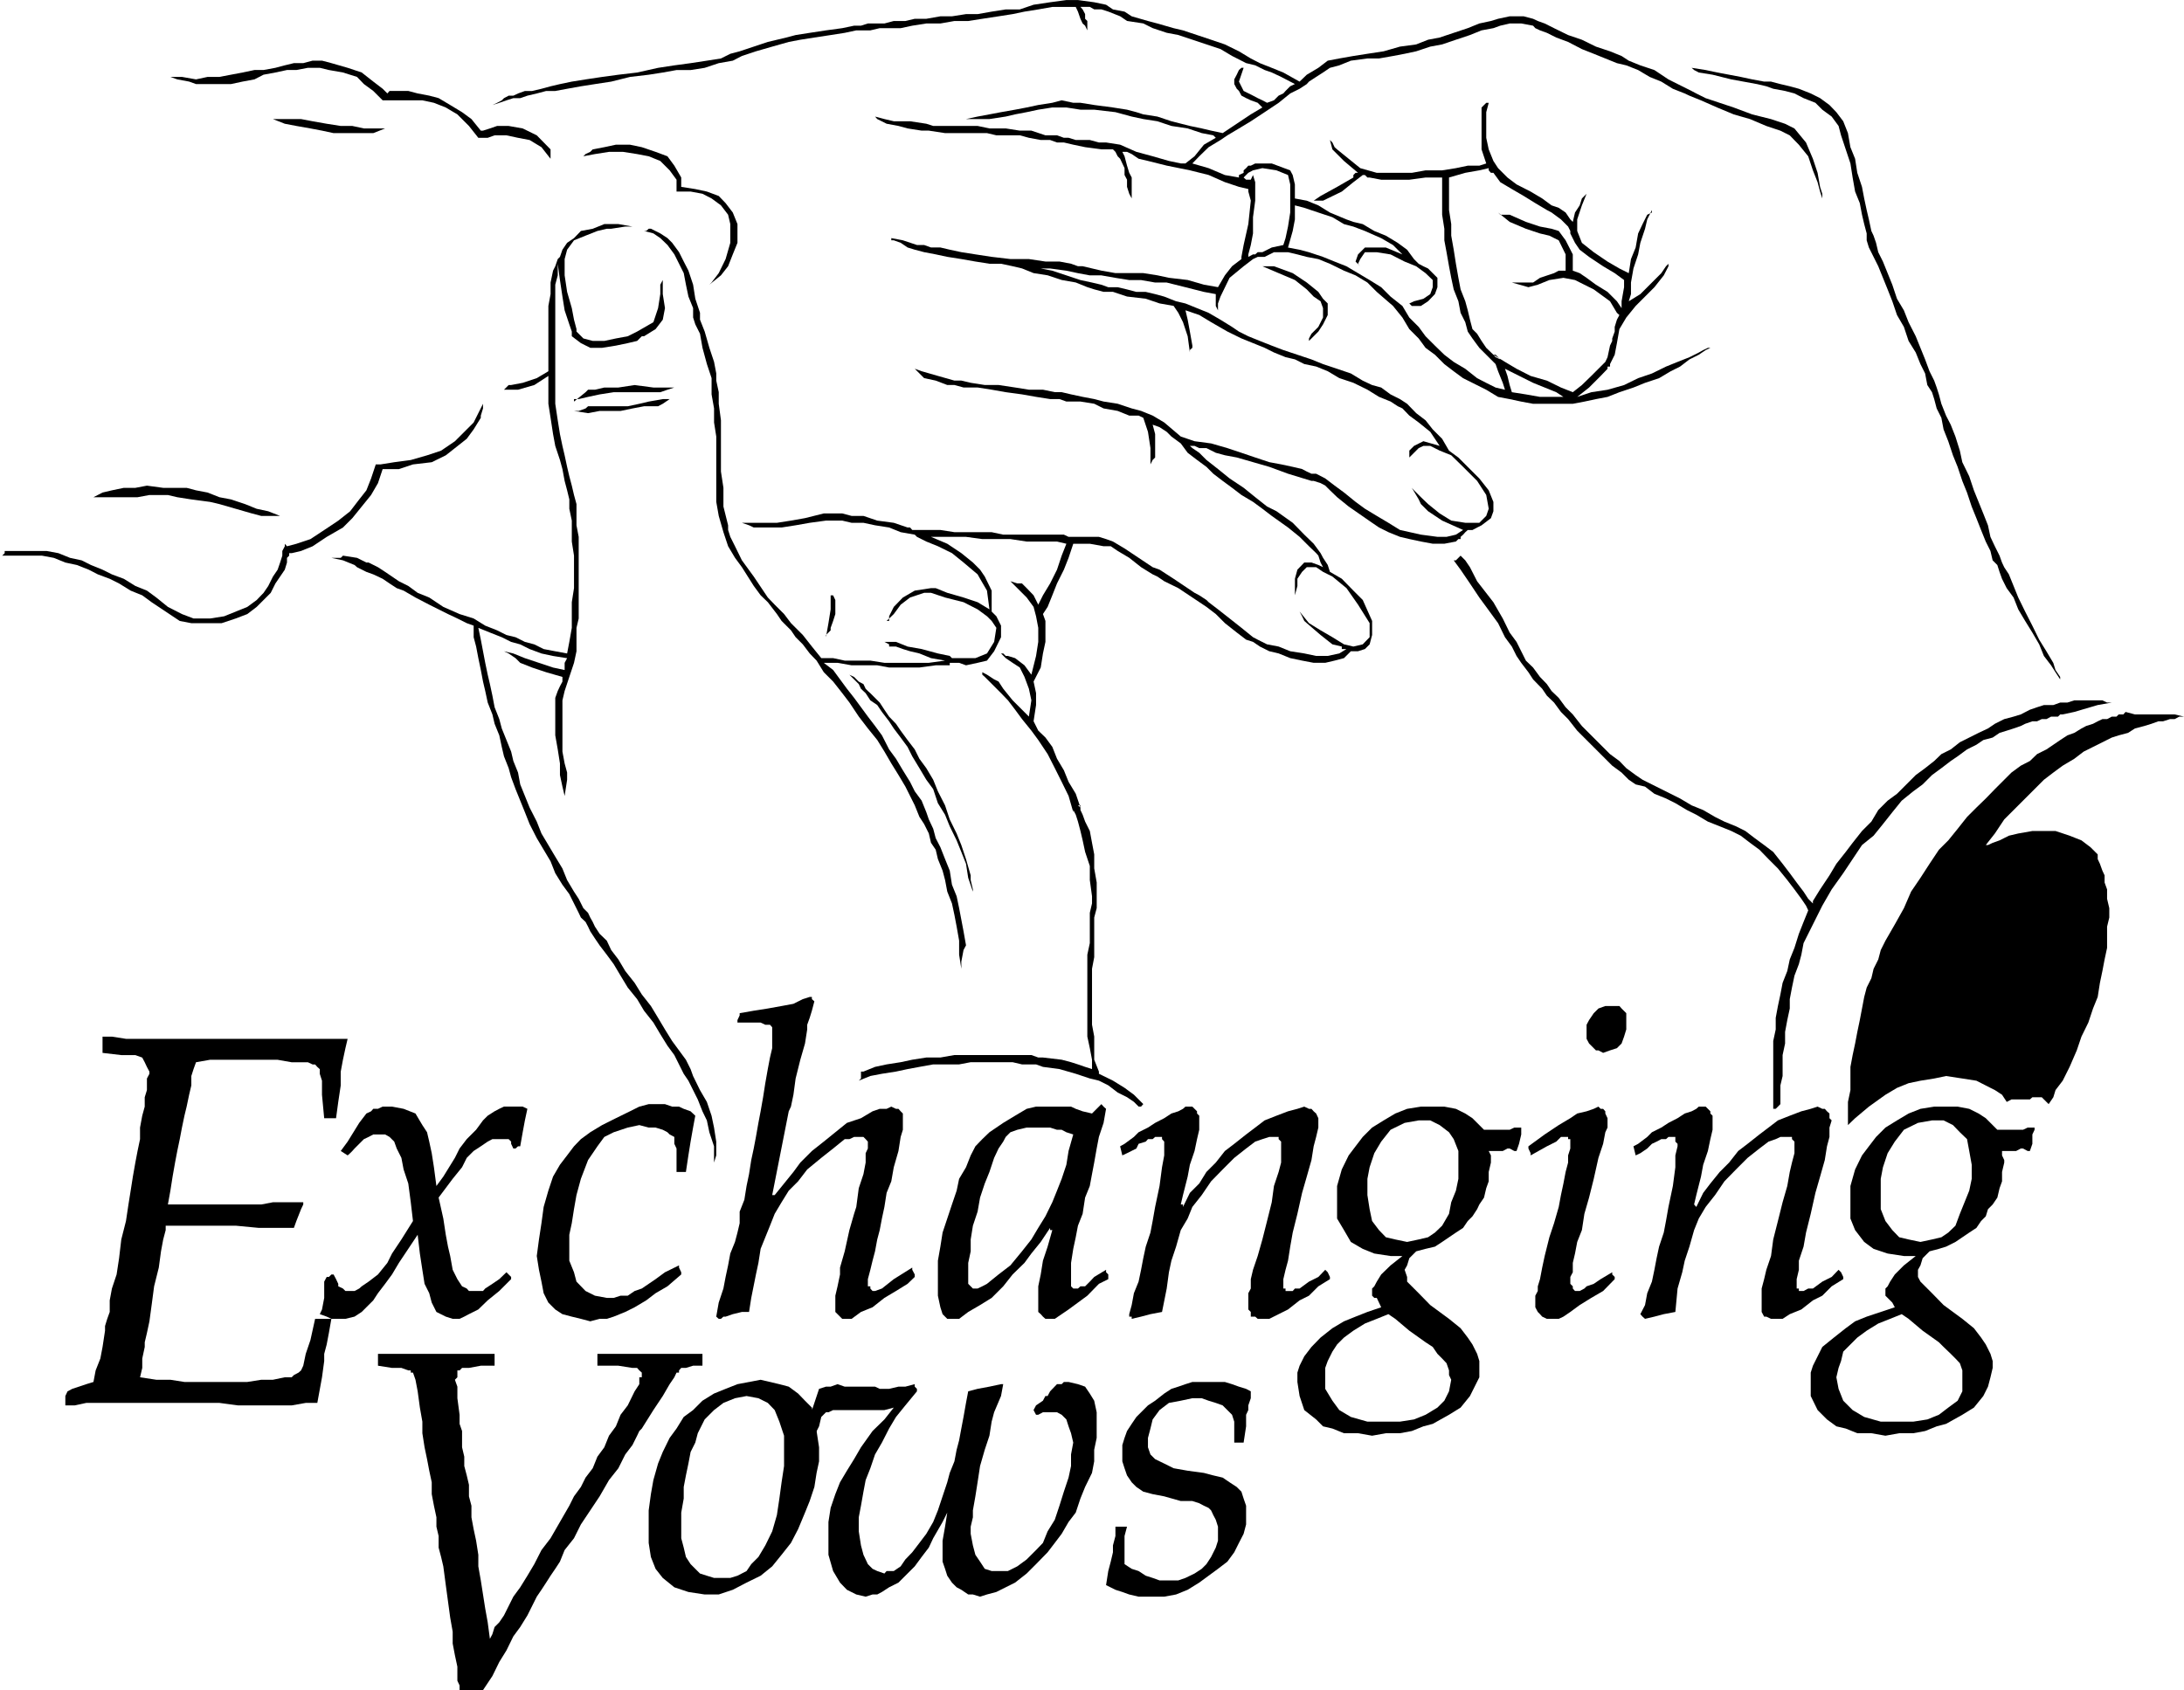 <svg xmlns="http://www.w3.org/2000/svg" width="299.414" height="231.761" fill-rule="evenodd" stroke-linecap="round" preserveAspectRatio="none" viewBox="0 0 7922 6132"><style>.pen1{stroke:none}.brush1{fill:#000}</style><path d="M0 2016h152l43 8 42 17 42 9 43 17 33 17 43 16 34 17 42 26 42 17 34 25 51 34 51 34 42 8h110l51-17 42-16 34-26 25-25 26-26 17-34 17-25 17-25 8-26v-17l8-8v-9h9l34-8 42-17 51-34 59-34 34-34 34-42 34-42 25-43 17-51h59l51-17 68-8 51-25 33-26 43-34 25-34 26-42v-8l8-26v-17l-17 34-17 34-34 34-34 34-50 34-51 17-59 17-60 8-50 8h-17l-17 51-17 43-26 33-33 43-43 34-51 34-50 33-51 17-34 9-8-9v9l-9 17v17l-8 25-9 26-17 25-17 34-17 25-25 26-34 25-42 17-42 17-51 8h-60l-42-16-51-26-42-34-34-25-42-17-42-26-43-16-34-17-42-17-34-17-42-9-42-17-43-8H17v8l-9 9H0z" class="pen1 brush1"/><path d="M449 1804h50l43-8h67l34 8 51 8 68 9 34 8 59 17 59 17 34 9h68l-43-17-42-9-42-17-51-17-42-8-43-17-42-8-34-9h-85l-59-8-42 8h-42l-43 9-34 8-33 17h110zM711 305h127l42-9 43-8 33-17 43-8 42-9h34l42-8h43l33 8 51 9 51 16 25 26 34 25 34 34h144l42 9 43 17 42 25 42 42 34 43h34l25-9h43l42 9 42 8 43 26 33 42v-34l-50-51-51-25-51-9h-42l-26 9-25 8h-8l-34-42-34-25-43-26-42-25-34-9-42-8-34-9h-68l-8 9-17-17-34-26-42-33-51-17-59-17-34-9h-34l-34 9h-34l-33 8-34 9-43 8h-33l-43 9-42 8-42 8h-43l-42 9-51-9h-42l25 9 43 8 25 9zm1405 262 42-8 51-8h51l51 8 42 8 42 17 34 34 25 34v43h51l43 8 33 17 34 25 26 34 8 34v68l-17 59-25 51-26 34-8 8 42-34 26-33 17-43 17-42v-68l-17-42-26-34-25-26-43-16-42-9-51-8v-34l-25-43-25-34-43-16-50-17-43-9h-51l-42 9-42 8-9 9-17 8-8 8zM990 432l43 17 42 8 51 9 42 8 42 9h144l43-17h25-102l-42-9h-42l-51-8-51-9-42-8H990zm1092 1025v-9h17l34-8 42-9 51-8h169l26-9 25-8h-76l-68-9-59 9h-51l-34 8h-25l-9 9-42 34zm0 34 51 8 42-8h76l43-9 42-8h51l17-9 25-17h17-42l-51 9-34 8-42 9h-144l-9 8-25 9h-17zm660 2829v8h-8l8 8 9 9 17 17 8 8 9 9v-9l8-25v-59l-17 8-17 17-17 9zm254-2008 9-51 8-50v-51h9l8 17v51l-8 25-9 25v9l-17 17v8zM6373 305l34 8 25 9 43 8 34 9 33 17 43 17 25 25 34 25 25 34 9 34 17 51 17 51 8 51 9 51 17 42 8 42 8 34 9 34v25l8 26 17 34 17 34 17 42 17 42 17 43 17 50 25 43 17 51 26 42 17 42 17 34 8 42 17 26 8 25 9 34 17 34 8 42 17 43 17 51 17 42 17 51 17 42 17 51 17 42 17 43 17 42 17 34 8 34 17 17 8 25 9 25 17 34 25 34 17 43 25 42 26 42 25 43 17 42 26 34 16 25 17 26v-9l-17-25-8-26-25-42-26-42-25-51-26-51-25-51-17-42-17-42-17-26-8-17-9-25-17-34-16-34-9-42-17-43-17-42-17-42-17-51-25-51-9-42-16-51-17-43-17-33-17-43-9-34-8-25-9-25-17-34-16-43-17-42-17-42-26-51-17-43-25-42-17-51-17-42-17-42-17-34-8-34-9-26-8-17-9-42-8-34-9-42-8-42-17-51-8-51-17-42-9-51-17-43-25-33-25-26-34-25-34-17-43-17-33-9-34-8-34-9h-25l-43-8-42-9-42-8-43-8-42-9-51-8 9 8 17 9 50 8 68 17 93 17zm-1591 881 17-34v-34l-9-25-25-17-25-26-43-34-59-25-59-25h42l68 25 51 34 42 34 17 25 17 17v42l-17 34-17 26-17 17-17 17v-9l9-17 25-25z" class="pen1 brush1"/><path d="m5298 1948 9-8 8-9 9-8h17l17-9 16-8 34-26 9-25v-34l-17-42-34-43-42-42-34-34-34-25-25-43-34-34-26-33-34-26-33-34-26-17-34-17-34-25-33-9-34-16-43-26-50-17-51-17-42-17-51-17-51-17-42-16-43-17-42-17-34-17-25-17-42-26-43-25-42-17-42-17-34-8-43-17-33-9-34-8h-34l-34-9-34-8h-34l-25-9-34-8-42-9-51-17-51-17-42-8h34l59 8 42 9 43 8h42l51 9 50 8h43l51 9h42l68 17 67 17 43 8v43l8 16 9 9-9-9v-25l9-25 33-68 51-42 34-26 17-8h25l34-17h51l34 8 34 9 42 8 42 17 51 25 42 17 43 26 34 34 59 51 34 42 25 42 34 34 25 34 34 25 34 34 34 26 34 25 34 17 50 25 43 26 42 8 42 9 43 8h144l42-8 42-9 42-8 43-17 51-17 42-17 51-17 42-25 34-17 34-26 34-17 25-17 17-8h-9l-17 8-16 9-34 17-43 17-42 17-51 25-50 17-51 25-60 17-59 9-51 17 43-34 42-42 25-26v-8h9v-9l17-34 8-42 9-51 25-42 34-42 68-68 34-43 17-33v-9l-9 9-17 25-8 8-34 34-34 34-42 26 8-26v-42l9-51 17-51 8-42 17-51 8-34 17-34v9l-17 8-17 34-16 34-9 51-17 42-8 51-34-17-43-25-50-34-43-34-17-43v-42l17-51 17-42-8 8-9 9-8 25-17 26-8 34-9-9-17-25-25-17-26-9-34-25-42-25-51-26-33-25-34-34-17-26-17-42-9-42v-93l9-34h-9l-8 8-9 9v152l17 51-25 8h-42l-43 9-50 8h-60l-50 9h-127l-60-17-42-34-42-34-9-8-8-17-9-9 9 34 42 42 51 43h-9l-8 8v9l-59 34-60 33-25 17h34l68-33 42-34 34-26h8l9 9h8l42 8h102l59-8h60v135l8 51v42l8 43 9 51 8 42 9 42 17 43 8 42 17 34 9 34 17 25 25 34 34 34 25 25 9 26 17 42 8 25-34-8-34-17-33-17-43-34-42-25-34-26-34-33-34-34-25-34-34-34-25-42-43-34-34-34-42-26-42-25-42-25-43-17-42-17-51-17-34-9-42-8 17-60 8-42v-51l34 9 51 17 51 17 42 25 34 9 42 16 59 26 43 25 34 34-60-25h-76l-25 25-9 26 17 17-8-9 8-17 17-25h43l50 8 51 26 42 17 34 25 26 25v26l-9 25-25 17-34 9-17 8 9 9h33l26-17 25-26 9-25v-34l-34-34-17-8-17-9-17-17-25-34-34-25-43-26-42-17-42-25-34-8-25-9-60-25-42-26-42-17-43-8v-51l-8-34-9-17-67-25h-60l-16 8h-9l-8 9-9 8v9l-17 8v9l-51-9-59-25-59-17 25-26 34-33 43-26 25-17 42-25 43-26 50-33 51-34 42-34 34-17 26-17 8-9 26-17 25-16 25-17 34-9 42-17 60-8h42l51-9 42-8 42-9 51-17 43-8 50-17 51-17 42-17 43-8 25-9 34-8h42l43 8 8 9 17 8 25 9 34 17 43 16 50 26 43 17 42 17 42 17 34 8 43 17 42 25 42 17 42 26 43 17 17 8 42 17 59 26 60 25 59 17 59 25 51 17 34 17 33 34 34 42 17 51 17 43 9 34 8 25v-17l-8-25-9-51-17-51-25-59-42-51-34-17-51-17-68-17-67-25-51-17-51-17-34-17-17-9-34-17-50-25-51-34-51-17-42-17-26-17-42-17-51-17-51-25-50-17-51-25-34-17-25-9-17-8-34-9h-51l-42 9-26 8-42 9-42 17-51 17-51 17-42 8-43 17-59 8-59 17-59 9-51 8-51 9-42 8-34 26-42 25-26 25-59-33-42-17-43-17-33-17-43-26-51-25-50-17-51-17-51-17-34-8-59-17-34-9-59-17-26-17-42-8-25-17-43-9-59-8h-42l-59 8-60 9-50 17h-51l-51 8-51 9h-42l-51 8h-42l-51 9h-42l-34 8h-42l-34 9h-60l-25 8h-25l-43 9-59 8-59 9-51 8-34 9-67 16-51 17-51 17-34 9-34 17-51 8-59 9-59 8-59 9-76 17-68 8-59 8-60 9-50 8-43 9-34 8-33 9-34 8h-26l-25 9-17 8h-17l-17 9-8 8-17 9-17 8 25-8 26-9 25-8h25l26-9 34-8 34-9h33l43-8 50-9 51-8 59-9 68-17 68-8 51-8 50-9h51l51-8 51-17 51-9 33-17 51-17 59-17 60-17 42-8 51-8 59-9 51-8 42-9h51l34-8h76l42-9 51-8h51l51-9h50l51-8 59-9 51-8 43-9 50-8 51-9h85l8 17 9 26 8 17 9 8 8 17v17-51l-8-8V51l-9-17-8-9h34l16 9h26l25 8 43 17 25 17 59 9 34 17 51 17 42 8 51 17 51 17 51 17 42 25 51 26 33 8 34 17 26 9 34 16 50 26-17 8-17 17-8 9-17 8-17 17-25 9-17-9-17-8-17-9-34-17-17-34 17-50h-8l-9 8-8 17-9 17v17l9 17 8 8 9 17 17 9 17 8 25 9 17 17-42 25-51 34-51 34-42-9-34-8-43-9-67-17-51-17-51-8-25-8-34-9-51-8-68-9-50-8h-26l-42-9-34 9-51 8-42 9-42 8-51 9-42 8-43 8-42 9h85l59-9 34-8 42-8 42-9 51-8h51l51 8h50l77 9 59 16 42 9 51 8 51 17 59 9 51 17 42 8 9 9-43 25-34 42-33 26h-17l-43-9-59-17-59-16-59-26-51-8h-26l-33-9h-51l-26-8h-17l-25-9h-42l-51-17h-42l-51-8h-59l-43-9h-161l-25-8-59-9h-59l-34-8-34-9 8 9 34 17 43 8 33 9 51 8h26l59 9h152l34 8h85l33 9 43 8h34l25 9h25l34 8 43 9 59 8h42l9 9 8 16 9 9 16 34v25l9 17v26l8 25 9 17v-76l-9-17-8-26-9-34-8-16h17l17 8 25 17 34 8 68 17 84 17 68 17 59 26 51 17 34 8v9l9 33-9 85-17 76-8 43v8l-34 26-26 33-25 43-51-9-59-17-68-8-42-9-51-8h-101l-51-9-68-16h-17l-25-9-42-8h-51l-60-9h-67l-68-8-59-9-51-8-42-9-34-8h-34l-25-9h-26l-51-17-42-8v8h9l25 9 25 17 26 8 34 9 42 8 42 9 51 8 51 9 51 8h42l42 9 34 8 42 17 51 8 51 17 51 9 42 17 25 8 34 9h34l51 17 68 8 50 17 51 9 17 25 17 34 17 51 8 59v-9l9-8v-8l-9-51-8-43-8-34 50 17 43 26 59 34 51 25 42 17 42 17 34 17 42 17 34 8 34 17 43 9 42 17 42 25 51 17 51 25 42 26 42 17 26 17 17 8 25 26 34 25 42 34 34 51-59-17-34 17-17 17v42-17l17-17 17-17 17-8h25l34 17 42 17 43 42 51 51 33 51 9 50-9 26-25 25h-51l-51-8-42-26-42-34-26-25-25-25-8-9 25 42 8 17 26 26 51 34 76 34-26 17-34 8h-33l-60-8-76-17-42-26-42-25-43-26-34-25-42-34-34-25-34-26-33-17h-17l-17-8-17-9-34-8-42-9-43-8-51-17-50-17-51-17-59-17-60-8-50-17-60-51-42-25-42-17-34-9-51-17-51-8-34-9-42-8-42-9-34-8h-25l-43-9h-51l-50-8-60-9h-50l-51-8-34-8h-25l-60-17-59-17-25-9 34 34 42 9 42 16h26l33 9h51l51 8 51 9 59 8 51 9 51 8h34l25 9h51l50 8 34 17 51 9 42 17h34l17 8 17 51 9 59v59l8-16 9-9v-85l-9-34 25 9 26 17 17 17 34 25 25 34 34 26 34 25 25 25 34 26 34 25 34 26 42 25 34 25 34 26 59 42 42 34 34 34 26 25 8 9 8 25 9 17-17-8-25-9h-26l-25 26-9 33v60l9-34v-26l17-25 17-17h34l25 17 34 17 51 42 42 60 42 67v51l-25 26-34 8-34-8-42-26-43-25-42-26-34-42 9 17 8 17 9 8 50 43 43 34 34 8v9h17l-26 16-42 9h-42l-43-9-51-8-42-17-42-8-34-17-17-9-42-34-43-34-42-33-34-26-8-8-26-17-17-9-76-51-51-33-25-9-51-34-51-34-42-25-25-9-26-8h-110l-17-8h-220l-42-9h-135l-51-8h-102l-8-9h-9l-50-17-60-8-50-17h-43l-34-9h-67l-68 17-51 9-51 8h-143 16l26 9 17 8h101l51-8 51-9 59-8h59l34 8h43l42 9 51 8 42 17 51 9 8 8 34 17 42 17 51 25 42 34 51 43 9 16 25 43 9 68-43-26-51-17-59-17-42-17h-17l-59 9-43 25-33 34-17 34v17h-9l26-25 25-34 34-26 51-17h25l51 17 67 17 51 26 34 25 17 17 17 25-8 51-26 42-42 17h-85l-8-8-43-9-59-16-51-9-42-17h-51 9l17 9v8h25l25 9 26 8 34 8 42 17 51 9-59 8h-161l-51-8h-93l-42-9h-43l-34-42-33-42-43-43-25-33-34-34-25-26-51-76-43-59-25-51-17-34-8-25v-17l-17-68v-68l-9-59v-186l-8-60v-42l-9-42v-26l-8-42-17-51-17-59-17-43v-25l-17-51-8-51-17-51-17-33-17-34-25-34-17-17-26-17-34-17h-8l-9 8h-8l34 9 25 17 26 25 25 34 17 34 17 34 8 42 9 43 17 42v34l8 25 17 34 9 51 16 59 17 51v59l9 51v51l8 51v237l9 51 17 59 17 51 25 42 25 34 43 68 25 34 26 25 33 43 17 25 17 17 17 17 17 25 26 26 25 33 25 26 26 42 34 34 33 42 26 34 34 51 33 43 34 42 26 42 25 43 26 42 25 42 17 34 17 34 17 42 17 26 17 34 8 34 17 25 8 34 17 42 9 34 8 42 17 43 9 42 8 42 9 51v51l8 51v-26l8-42 9-17-9-51-8-42-8-42-9-43-17-42-8-51-17-42-17-43-17-33-9-34-16-34-9-26-17-42-25-34-17-34-26-42-25-42-25-34-26-51-25-34-26-34-25-34-25-34-26-33-25-34-25-34-34-26h50l51 9h93l43 8h110l59-8h51v-9h34l25 9 42-9 34-8 26-34 25-51v-42l-17-34-17-17v-76l-25-51-17-25-26-26-42-34-51-34-59-25h127l59 8h102l59 9h110l34 8-17 43-17 51-25 50-26 43-17 34-17-34-25-26-17-17h-17l-25-8h-9 9l8 8 17 17 17 17 17 17 25 34 9 34 8 42v51l-8 51-17 68-25-34-34-26-26-8h-8l-9-9h-8l17 17 25 17 26 17 17 34 16 43 9 42-9 59-59-59-34-42-17-26-16-8-26-17-17-9v9l9 8 17 17 17 17 25 25 25 26 26 34 25 34 34 42 25 34 34 51 26 51 25 50 25 51 17 59v-8l9 17 8 25 9 34 8 34 9 42 17 51v51l8 59v26l-8 34v110l-9 42v297l9 42 8 42v34l-25-8-26-9-25-8-34-9-68-8h-17l-25-9h-279l-51 9h-51l-51 8-42 9-51 8-42 9-42 17h-9v25l-8 8 42-17 42-8 51-8 42-9 43-8 50-9h94l42-8h152l34 8h51l25 9 60 8 59 17 51 17 33 8 34 17 34 26 34 17 25 17 17 17h9l8-9-34-34-34-25-42-26-51-25v-8l-17-43v-84l-8-43v-203l8-42v-144l9-34v-93l-9-51v-51l-8-42-8-43-17-34-9-25-8-17v-17h-9l9 8-17-50-26-43-17-42-25-42-17-43-25-34-26-25-17-34 9-59v-43l-9-42 26-51 8-51 9-42v-76l-9-25 17-26 17-42 17-43 25-50 17-43 17-51h60l50 9h26l25 17 42 25 43 34 42 26 17 8 25 17 51 25 51 34 51 34 34 26 33 33 43 34 34 26 25 8 25 17 34 17 34 8 42 17 43 9 42 8h42l34-8 34-9 25-25h26l25-8 17-17 9-34v-51l-34-76-34-34-42-43-43-25-8-25-17-26-9-17-25-34-34-33-42-43-59-42-34-17-43-34-42-34-51-34-42-34-42-33-26-26-25-17-9-8h17l17 8h26l34 17 33 9 43 8 59 17 59 17 68 25 85 26h8l25 8 17 9 17 17 26 25 42 34 85 59 25 17 34 17 42 17 34 8 42 9 43 8h42l42-8 9-9h8v-8zm-25 85 25 34 34 50 34 51 25 34 43 59 25 51 25 34 17 34 17 25 26 34 17 26 33 34 17 25 26 25 25 34 26 26 33 42 34 34 34 34 34 34 25 25 34 25 26 26 25 17 34 8 34 26 42 17 34 17 42 25 34 17 42 25 43 17 42 17 34 17 34 26 34 25 33 34 34 34 34 42 26 34 25 34 17 25 8 17-17 42-17 43-16 51-17 42-9 42-17 43-8 42-9 42-8 43v42l-9 42v246h9l8-8 9-9v-68l8-34v-76l9-42v-42l8-43 9-42v-34l8-42 9-43 16-42 9-34 8-42 17-34 17-34 17-34 17-34 34-59 42-59 34-51 34-51 42-34 34-42 34-43 34-42 42-34 34-25 34-34 34-25 34-26 25-17 34-25 34-17 25-17 34-9 25-17 26-8 25-8 26-9 16-8 26-9h17l17-8h17l17-9h25l8-8h9l42-9 85-25 51-9h-17l-17-8h-102l-25 8h-26l-25 9h-34l-25 8-26 9-33 17-26 8-34 9-34 17-25 17-34 16-34 17-34 17-33 26-34 17-26 25-33 26-34 25-34 34-34 34-34 25-34 34-25 42-34 34-34 43-25 33-34 43-25 42-34 51-26 42v9l-17-17-17-26-25-33-25-34-26-34-34-43-33-25-34-25-34-26-34-17-42-17-34-17-43-25-42-17-42-25-34-17-34-17-34-17-34-17-25-17-34-25-25-26-34-25-34-34-34-34-34-34-33-42-26-26-25-34-26-25-17-25-25-26-25-34-26-25-17-34-17-34-25-34-25-51-34-59-59-76-26-51-17-25-17-17-8 8-9 9h-8zm211-610-8-26-8-33-9-26 34 17 34 17 34 17 42 17 42 17 26 17h-85l-51-9-51-8zm407-313v-9 9zm-474 177 8 9 17 8h9-9l-17-17h-8l-26-25-17-25-16-26-17-17-9-34-8-34-9-33-17-43-8-42-9-51-8-51-9-51v-42l-8-51V644l59-17 51-9 34-8v8l8 9h9l25 34 42 25 43 25 42 26 42 25 17 9 34 25 26 26 8 16v9l17 34 17 25 34 26 51 34 42 25 34 25v26l-9 51v25l-17-25-34-34-42-26-34-25-25-17-25-9v-59l-26-51-25-34-26-8-42-8-51-17-59-26h-34l-8-8 42 34 59 25 51 17 34 8 34 17 25 51v59h-25l-17 9-51 17-25 17h-77l60 17 34-9 42-17 51-8 42 8 68 34 59 43 25 42 9 8-9 17-8 26v17l-9 25v9l-8 17-9 42-8 17-17 17-8 8-26 26-34 33-33 26-43-17-51-25-59-17-51-26-42-25-42-26zm-864-626-8-26-8 17h-17l-9-8 17-17 17-9 34-8 51 8 42 17 8 34v102l-8 51-9 42-8 25-42 9-34 17h-17l-9 8h-8l-17 9v-9l9-34 8-42v-59l8-60v-67z" class="pen1 brush1"/><path d="m3081 2448 8 8 9 9 17 17 8 17 17 16 17 26 25 17 17 25 26 34 17 26 25 33 25 34 17 34 26 43 25 42 25 34 17 51 26 42 17 42 25 51 17 42 17 43 8 51 17 50v-8l-8-34v-17l-17-59-17-51-17-42-25-51-17-51-26-51-17-42-25-42-25-34-17-34-26-34-25-34-17-25-25-26-17-25-17-26-17-17-17-17-9-8-8-8-8-17-17-9-17-17-17-8zm-567 1456-9-25-17-34-25-34-25-34-26-42-25-42-26-43-33-42-26-42-34-43-25-42-26-34-16-34-26-25-17-26-8-17-9-16-8-17-17-17-17-34-17-26-25-42-17-42-26-43-25-42-25-42-17-43-26-51-17-42-17-42-8-43-17-42-8-34-17-42-17-42-9-34-17-43-8-42-9-42-8-34-9-43-8-42-8-42-9-43 42 17 43 17 34 17 33 9 34 17 43 16 42 9 51 8-9 17v26l-42-9-51-17-51-17-42-17-34-8 17 8 25 17 17 17 43 17 51 17 59 17v17l-9 17-8 17-9 25v136l9 51 8 51v42l9 42 8 34v26-26l9-59v-26l-9-33-8-43v-186l8-34 17-51 17-51 9-42v-85l8-34v-296l-8-42v-77l-9-33-8-34-9-34-8-34-9-42-8-34-9-43-8-50-9-60v-432l9-34v-42l8 59 9 60 8 50 17 51 9 26v17l33 25 34 17h43l50-8 43-9 34-8 17-17h8l42-26 26-34 8-42-8-51v-51l-9 17v34l-8 51-17 51-59 34-34 17-43 8-42 9h-42l-34-9-25-25v-9l-9-34-8-42-17-59-9-60v-59l9-34 25-34 42-17 43-17 34-8h16l51-8h26l-51-9h-51l-42 17-43 8-25 26-25 17-17 25-9 26-8 8-9 26-8 16-9 43v42l-8 43v237l-42 25-51 17-42 8h-9l-17 17h-8 59l59-17 51-33v101l8 51 9 59 8 43 17 51 9 33 8 43 9 34 8 33v34l9 43v76l8 51v118l-8 51v93l-9 51-8 42-43-8-42-8-34-17-34-9-34-17-33-8-34-17-43-17-42-26-51-16-59-26-51-34-42-17-34-25-34-17-25-17-25-17-26-17-34-17h-8l-34-17-51-8-8 8h-34l42 9 42 17 9 8 34 17 25 9 17 8 17 8 25 17 26 17 25 9 43 25 50 26 68 34 34 16 34 17 25 9v42l9 34 8 42 9 43 8 42 8 34 9 42 17 43 8 34 17 42 9 42 8 34 17 43 9 33 16 43 17 42 17 42 17 43 26 51 25 42 25 42 17 43 26 42 25 34 17 34 17 34 8 17 17 16 9 17 8 17 17 26 17 25 26 34 25 34 25 42 26 43 34 42 25 42 34 43 25 42 26 42 25 34 17 34 17 34 17 25 17 34 17 34 17 43 16 33 9 43 17 51v59l8-26v-50l-8-51-9-43-17-50-25-43-25-51zm4689-838 33-42 34-51 43-43 33-33 34-34 34-34 34-26 34-25 42-25 34-26 34-17 34-17 34-17 25-8 34-9 25-16 34-9 26-8 25-9h17l25-8h17l17-9h17l-34-8h-144l-34-9-8 9h-17l-8 8h-17l-17 9h-17l-17 8-17 9-25 8-17 9-26 16-25 9-26 17-25 17-25 17-34 17-26 25-33 17-34 25-26 26-34 34-33 34-34 33-34 34-34 43-34 42-34 34-34 51-33 51-34 50-26 60-33 59-34 59-17 34-9 34-17 34-8 34-17 34-9 34-8 42-8 42-9 43-8 42-9 42-8 43v84l-9 43v84l26-25 50-42 60-43 42-25 42-17 43-9 50-8 43-9 59 9 51 8 51 26 16 8 26 17 17 26 17-9h67l9-8h34l8 8 9 9 8 8 17-25 8-26 26-34 25-50 26-60 17-50 25-51 17-51 17-42 8-51 9-43 8-42 9-42v-77l8-33v-34l-8-34v-34l-9-25v-26l-8-17-9-25-8-17v-17l-17-17-9-9-33-25-43-17-51-17h-84l-51 9-34 8-34 17-25 9-17 8h-8zM237 5099v-34l8-17 17-9 51-17 26-8 8-42 17-43 8-42 9-59v-17l8-26 9-25v-42l8-43 17-51 9-59 8-68 17-67 9-60 8-50 8-51 9-51 8-42 9-43v-42l8-43 9-33v-34l8-26v-42l9-17v-8l-9-17-8-17-9-17-25-9h-51l-68-8v-59h34l51 8h804l-8 34-9 42-8 43v50l-9 60-8 59h-43l-8-85v-51l-8-25v-17l-9-8-8-9h-9l-17-8h-59l-51-9H762l-51 9-9 25-8 25v34l-8 34-9 43-8 33-9 43-8 42-9 43-8 42-9 51-8 51-9 50h339l42-8h110v8l-8 17-17 43-9 25H939l-84-8H601v16l-9 34-8 43-8 59-17 68-9 68-8 59-9 42-8 34v17l-9 42v34l-8 34 59 9h51l51 8h228l51-8h42l43-9h25l8-8 17-9 9-8 8-17 9-43 17-50 17-77h59l-9 51-8 42-9 34v26l-8 59-17 93h-42l-51 9H863l-67-9H313l-42 9h-34z" class="pen1 brush1"/><path d="m1160 4768 8-17 8-42v-59l9-17h8l9-9h8l9 17 8 17v9l17 8 9 9h33l17-9 9-8 25-17 34-26 34-42 17-34 34-51 42-67-8-68-9-68-17-51-8-42-17-34-9-25-17-17-16-9h-43l-17 9-17 8-17 17-17 17-8 9-8 8-9 8-25-16 25-34 42-68 26-34 17-8 8-9h17l17-8h34l42 8 43 17 25 42 17 26 8 34 9 42 8 51 9 68 25-34 42-68 17-34 26-34 34-34 25-34 17-17 25-16 17-9 17-8h68l17 8-9 42-8 43-9 51h-8l-9 8h-8l-8-17v-8l-9-9h-59l-17 9-25 17-26 17-25 25-17 34-34 42-51 68 17 76 9 59 8 43 8 34 9 50 17 34 17 26 17 8 8 9h51l8-9 26-17 25-17 26-25 8 8 9 9v8l-43 43-42 34-34 33-34 17-17 9-17 8h-25l-25-8-34-17-17-34-9-34-17-34-8-51-9-59-8-68-34 51-34 51-25 42-25 34-26 34-17 26-25 25-17 17-26 17-33 8h-51l-17-8-25-9zm1303-177v8l8 17v8l-50 43-43 25-34 26-42 25-34 17-42 17-25 8h-26l-34 9-34-9-33-8-34-9-26-17-25-25-17-34-8-42-9-43-8-50 8-60 9-59 8-59 17-59 17-51 25-43 26-34 25-33 25-26 34-25 43-26 50-25 51-25 34-17 34-9h59l26 9h25l17 8 25 9 17 16-8 43-9 51-8 50-9 60h-34v-85l-8-17v-25l-17-9-8-8-17-9-26-8h-25l-34-9-42 9-51 17-34 17-25 34-34 50-26 68-16 59-9 51-8 51-9 42v94l17 42 9 34 33 34 34 17 43 8h25l25-8h26l25-17 26-9 25-17 25-17 34-25 51-25zm144 194-9-8 9-51 17-51 8-42 9-42 8-43 17-42 9-34 8-34v-42l17-43 8-50 9-43 8-51 9-42 8-42 9-51 8-42 9-51 8-51 9-51 8-42 8-34v-76l-8-9h-17l-17-8h-84v-9l8-17v-8l51-9 51-8 50-9 43-8 34-17 25-8h8v8l9 8-9 34-8 26-9 25v17l-8 51-17 59-17 68-8 59-9 43-8 17-60 304h9l34-42 34-42 25-34 42-42 43-34 42-34 42-34 51-17 42-25 26-9h25l17-8 17 8h9l8 9 8 8v59l-8 26-8 51-17 59-9 51-17 42-8 51-9 42-8 42-9 34-8 43-9 34-8 33-9 34v26h9v8l8 9h9l25-9 43-34 67-42v8l9 17v9l-26 25-42 26-42 25-43 34-42 17-34 25h-34l-8-8-9-9-8-8v-59l8-34 9-43v-25l17-59 17-77 17-59 8-25 9-68 17-51 8-42v-34l8-17v-25l-8-9-8-8h-34l-17 8h-17l-42 34-43 34-51 42-33 43-34 34-26 42-25 42-17 43-17 42-17 42-8 51-9 42-17 85-8 51h-26l-33 8-26 9h-8l-9 8h-8zm1210-423-25 51-26 42-25 42-34 43-42 51-43 33-42 34-17 9-17 8h-17l-8-8-9-9v-76l9-42v-43l8-50 17-51 9-51 17-51 17-42 17-51 16-34 17-25 9-17 17-17 25-9 34-8h85l25 8h17l17 9 25 8-17 60-8 50-17 51-17 43-17 42zm119 305h-17l-9 8h-17l-8-8v-85l8-51 9-42 8-42 17-43 9-59 17-42 8-43 8-42 9-51 8-42 17-51 9-51-9-8-8-9-9 9-17 17-8 8-34-8-25-9-17-8h-127l-34 8-42 25-43 26-50 34-26 25-25 26-17 33-17 43-25 42-9 43-17 50-17 51-17 51-8 51-9 51v127l9 42 8 25 9 9 8 8h43l33-25 43-25 42-26 42-42 34-43 43-42 25-34 34-42 34-51v8h8l-17 60-17 51-8 50-9 43v93l9 8 8 9 9 8h34l25-17 25-17 34-25 34-25 42-43 34-17v-17l-8-8v-9l-43 26-16 17-17 17zm169 118v-8h-9v-9l9-33 8-43 17-42 9-43 8-42 9-42 17-51 8-42 9-51 16-76 9-68 8-43v-50l-8-9v-8h-25l-9 8h-17l-8 9-26 8-8 17-34 17-17 8-8-33 16-9 34-25 17-17 34-17 26-17 33-17 26-17 25-8 17-9 9-8h25l8 8 9 9v8l8 8v51l-8 34-9 43-17 50-8 43-17 67-8 34h8v9l25-51 34-34 26-42 34-34 33-42 34-26 43-34 33-25 34-26 43-17 42-16 34-9 25-8 17 8h9l8 9 9 8 8 17v34l-8 34-9 34-8 50-17 60-17 59-17 76-17 68-9 51-8 51-9 33-8 34v34h8v9h26l8-9h17l34-25 34-17 25-26 9 9 8 17v8l-42 26-34 34-34 17-42 33-34 17-34 17h-42l-9-8h-16v-17l-9-9v-59l9-17v-34l8-34 17-50 17-60 17-67 17-68 8-59 17-51 9-34v-76l-9-9v-8h-34l-25 8-26 9-33 25-43 34-42 42-42 43-34 50-34 43-17 42-25 42-17 60-17 51-9 42-8 59-17 85-42 8-34 9-34 8z" class="pen1 brush1"/><path d="m5010 4142 34-43 51-25 51-9h42l34 17 34 26 17 25 17 43v101l-9 43-17 42-8 42-25 43-26 25-25 17-34 8-42 9-43-9-34-8-25-26-25-33-9-43-8-51v-59l8-42 17-51 25-42zm-177 677-43 34-33 34-26 34-17 34-8 25v34l8 51 17 51 43 34 25 25 34 8 42 17h51l51 9 50-9h51l43-8 42-17 34-9 59-33 42-26 34-42 17-34 17-34v-59l-8-26-17-34-17-25-26-34-42-34-68-50-42-43-25-25-17-17v-17l-9-26 9-16 8-26 25-25 34-9 34-8 26-17 25-17 25-17 26-17 17-25 17-17 17-26 8-17 17-25 8-34 9-25v-34l8-34v-26l-8-16h51l17-9h8l17 9h8l9-26 8-34v-25h-25l-17 8h-93l-25-25-17-17-26-17-34-17-42-8h-85l-50 8-43 17-42 25-42 26-34 34-26 34-25 33-25 51-17 60v118l25 42 25 43 43 25 42 17 59 9h43l-43 34-34 33-16 26-9 17-8 8v26l8 8h9l8 17 8 17-50 17-43 17-42 17-42 25zm414 127 9 26v17l8 17-8 42-17 34-25 25-43 26-42 17-51 8h-118l-60-17-42-25-25-34-26-43v-76l9-25 17-34 17-26 25-25 34-25 42-26 43-17 42-17 25 17 51 43 59 42 26 17 17 25 17 17 16 17zm508-1194v-34l9-17 17-25 17-17 25-9h51l8 9 17 17v59l-8 26-9 25-17 17-25 8-25 9-17-9h-9l-17-17-8-8-9-17v-17zm-203 440v-8l-8-17v-8l59-43 51-34 42-25 25-17 34-8 26-9 17-8 8 8h9l8 9v8l8 17v34l-8 17-8 42-17 51-17 76-17 68-17 59-9 59-17 43-8 42-8 34v34l-9 17v25l9 9v8l8 9h17l17-9 8-8 26-9 25-17 42-25v8l9 9v8l-42 43-43 25-42 26-34 25-25 17-17 8h-43l-17-8-8-9-8-8-9-17v-42l9-17v-17l8-26 8-42 9-42 17-68 17-51 17-59 8-43 9-42 8-42 9-34v-26l8-25v-34h-8v-8h-26l-8 8-9 9-34 17-59 33zm415 593-9-8-8-9 17-33 8-43 17-42 9-43 8-42 9-42 17-51 8-42 9-51 16-76 9-68v-43l8-33v-9l-8-8v-17h-25l-9 8h-17l-17 9-17 8-17 17-25 17-17 8-8-33 17-9 33-25 17-17 34-17 26-17 33-17 26-17 25-8 17-9 9-8h25l8 8 9 9v8l8 8v51l-8 34-9 43-17 50-8 43-17 67-8 34 8 9 25-51 26-34 34-42 34-34 33-42 34-26 43-34 33-25 34-26 43-17 42-16 34-9 25-8 17 8h9l8 9 9 8v17l8 8-8 26v34l-9 34-8 50-17 60-17 59-17 76-17 68-9 51-17 51v33l-8 34v34h8v9h17l17-9h17l34-25 34-17 25-26 9 9 8 17v8l-42 26-34 34-34 17-42 33-42 17-26 17h-42l-17-8h-8l-9-17v-85l9-34 8-34 17-50 8-60 17-67 17-68 17-59 9-51 8-34 9-34v-42l-9-9v-8h-42l-17 8-26 9-33 25-43 34-42 42-42 43-34 50-34 43-25 42-17 42-17 60-17 51-9 42-17 59-8 85-42 8-34 9-34 8z" class="pen1 brush1"/><path d="m6873 4142 33-43 51-25 51-9h42l34 17 25 26 26 25 8 43 9 50v51l-9 43-17 42-17 42-16 43-26 25-25 17-34 8-42 9-43-9-34-8-25-26-25-33-17-43v-110l8-42 17-51 26-42zm-178 677-43 34-42 34-17 34-17 34-8 25v85l25 51 34 34 34 25 34 8 42 17h51l51 9 50-9h51l43-8 42-17 34-9 59-33 42-26 34-42 17-34 9-34 8-34v-25l-8-26-17-34-17-25-26-34-42-34-68-50-42-43-25-25-17-17-9-17v-26l9-16 8-26 25-25 34-9 26-8 34-17 25-17 25-17 26-17 17-25 17-17 8-26 17-17 17-25 8-34 9-25v-34l8-34v-9l-8-17v-16h51l17-9h8l17 9h8l9-26v-34l8-17v-8h-25l-17 8h-93l-25-25-17-17-26-17-34-17-42-8h-85l-50 8-43 17-42 25-42 26-34 34-26 34-25 33-25 51-17 60v118l17 42 33 43 34 25 51 17 59 9h43l-43 34-33 33-17 26-9 17-8 8v26l8 8 17 17 9 17-51 17-51 17-42 17-34 25zm414 127 9 26v76l-17 34-34 25-34 26-42 17-51 8h-118l-60-17-42-25-34-34-17-43-8-42 8-34 9-25 8-34 26-26 25-25 34-25 42-26 43-17 42-17 25 17 51 43 59 42 17 17 26 25 17 17 16 17zM1752 6132h-85v-17l-8-17v-51l-9-42-8-42v-43l-9-51-8-59-8-59-9-68-8-34-9-34v-42l-8-34v-34l-9-42-8-42v-43l-9-42-8-42-9-43-8-51v-42l-9-51-8-59-8-42-9-26h-8v-8h-9l-25-9h-34l-51-8v-43h423v43h-50l-43 8h-25l-9 9h-8v25l-9 9 9 25v42l8 60v33l9 26v59l8 34v34l9 34 8 34v42l9 34v42l8 43 9 42 8 51v42l9 51 8 51 8 51 9 50 8 60 9-17 8-26 17-17 17-25 17-34 17-34 25-34 26-42 25-42 26-51 33-43 34-59 34-59 17-34 25-34 17-34 26-34 17-42 25-34 17-42 25-34 17-42 26-34 25-51 17-26v-25h9v-17l-9-8-8-9h-17l-51-8h-76v-43h381v43h-34l-26 8h-17l-8 9v8h-9l-8 17-17 25-25 43-34 51-42 67-9 9-8 17-17 34-26 34-25 50-34 43-34 59-34 51-34 51-25 50-34 43-17 42-17 26-17 25-16 25-17 26-17 25-17 34-17 34-26 42-25 34-25 51-26 42-25 51-34 51zm779-932 25-50 34-34 34-26 42-17 42-8 43 8 34 17 25 26 17 42 17 51v110l-9 59-8 59-9 60-17 59-25 51-25 42-26 26-17 25-33 17-26 8h-59l-26-8-25-8-17-17-17-17-17-26-8-34-9-34v-93l9-51v-42l8-42 9-43 8-42 17-34 9-34zm-127 525 42 34 51 17 59 9h51l51-17 50-26 51-25 42-34 34-42 34-43 26-50 25-60 17-42 17-51 8-51 9-42v-51l-9-59-8-42-9-43-25-25-25-26-34-25-34-9-34-8-34-8-42 8-42 8-43 17-42 17-42 26-34 34-34 25-26 42-25 34-25 51-17 42-17 60-9 51-8 59v118l8 51 17 43 26 33z" class="pen1 brush1"/><path d="M2945 5226h-25v-43l17-42 17-51 17-51 25-8h17l25-9 26 9h110l17 8h34l34-8h25l34-9v9l8 8v9l-42 51-34 42-25 42-26 51-25 43-17 50-17 43-8 42-9 51-8 42v51l8 51 9 34 16 34 17 17 17 8 26 9 8-9h26l25-17 17-25 25-26 26-34 25-33 25-43 17-42 17-51 17-51 9-34 17-42 8-42 9-34 8-43 8-42 9-51 8-42 34-9 43-8 42-9h8l-8 43-25 59-9 34-8 51-17 51-17 59-9 59-8 51-9 51v25l-8 34v26l8 42 9 34 17 25 17 26 25 8h59l34-17 34-25 34-34 25-26 17-42 26-42 17-51 16-51 17-51 9-42v-42l8-43-8-34-9-25-8-25-17-17-17-9h-51l-17 9h-8l-9-17 9-17 25-17 9-17h8l9-17 25-26h17l8-8h17l34 8 26 9 17 25 16 26 9 42v93l-9 43v42l-8 42-25 51-17 42-17 51-26 34-25 43-25 33-26 34-42 43-34 34-42 33-34 17-34 17-34 9-25 8-26-8h-17l-25-17-17-9-17-17-17-25-8-25-9-26v-76l9-51 8-51-17 34-34 59-16 34-26 34-25 34-34 34-25 25-34 17-26 17-17 9h-17l-25 8-34-8-34-17-25-26-25-42-17-59v-119l8-51 17-50 17-43 25-42 26-42 25-43 42-59 43-42 34-43-34 9h-186l-17 8h-9l-17 17-8 34-26 51zm1067 525 8-51 9-34 8-34v-25l9-34v-34h42l-9 34v102l26 17 25 8 26 17 25 8 25 9h68l26-9 33-16 26-17 17-17 17-26 17-34 8-25v-51l-8-25-9-17-8-17-9-9-17-8-17-9-25-8h-42l-60-17-42-8-34-9-25-17-17-17-17-25-9-26-8-25v-59l8-26 9-25 17-26 17-25 17-17 25-25 26-17 33-26 26-17 25-8 26-9 25-8h118l26 8 25 9 26 8 17 9v25l-9 26v17l-8 17v42l-9 59h-34v-76l-8-25-17-17-17-17-25-9-26-8-25-9h-34l-42 9-43 8-34 26-25 34-8 33-9 34v34l9 26 17 17 33 16 34 17 51 9 59 8 34 9 34 8 25 17 26 17 17 17 8 25 9 26v68l-9 34-17 33-17 34-25 34-34 26-34 25-34 25-42 26-42 17-43 8h-93l-34-8-25-9-25-8-34-17z" class="pen1 brush1"/></svg>
